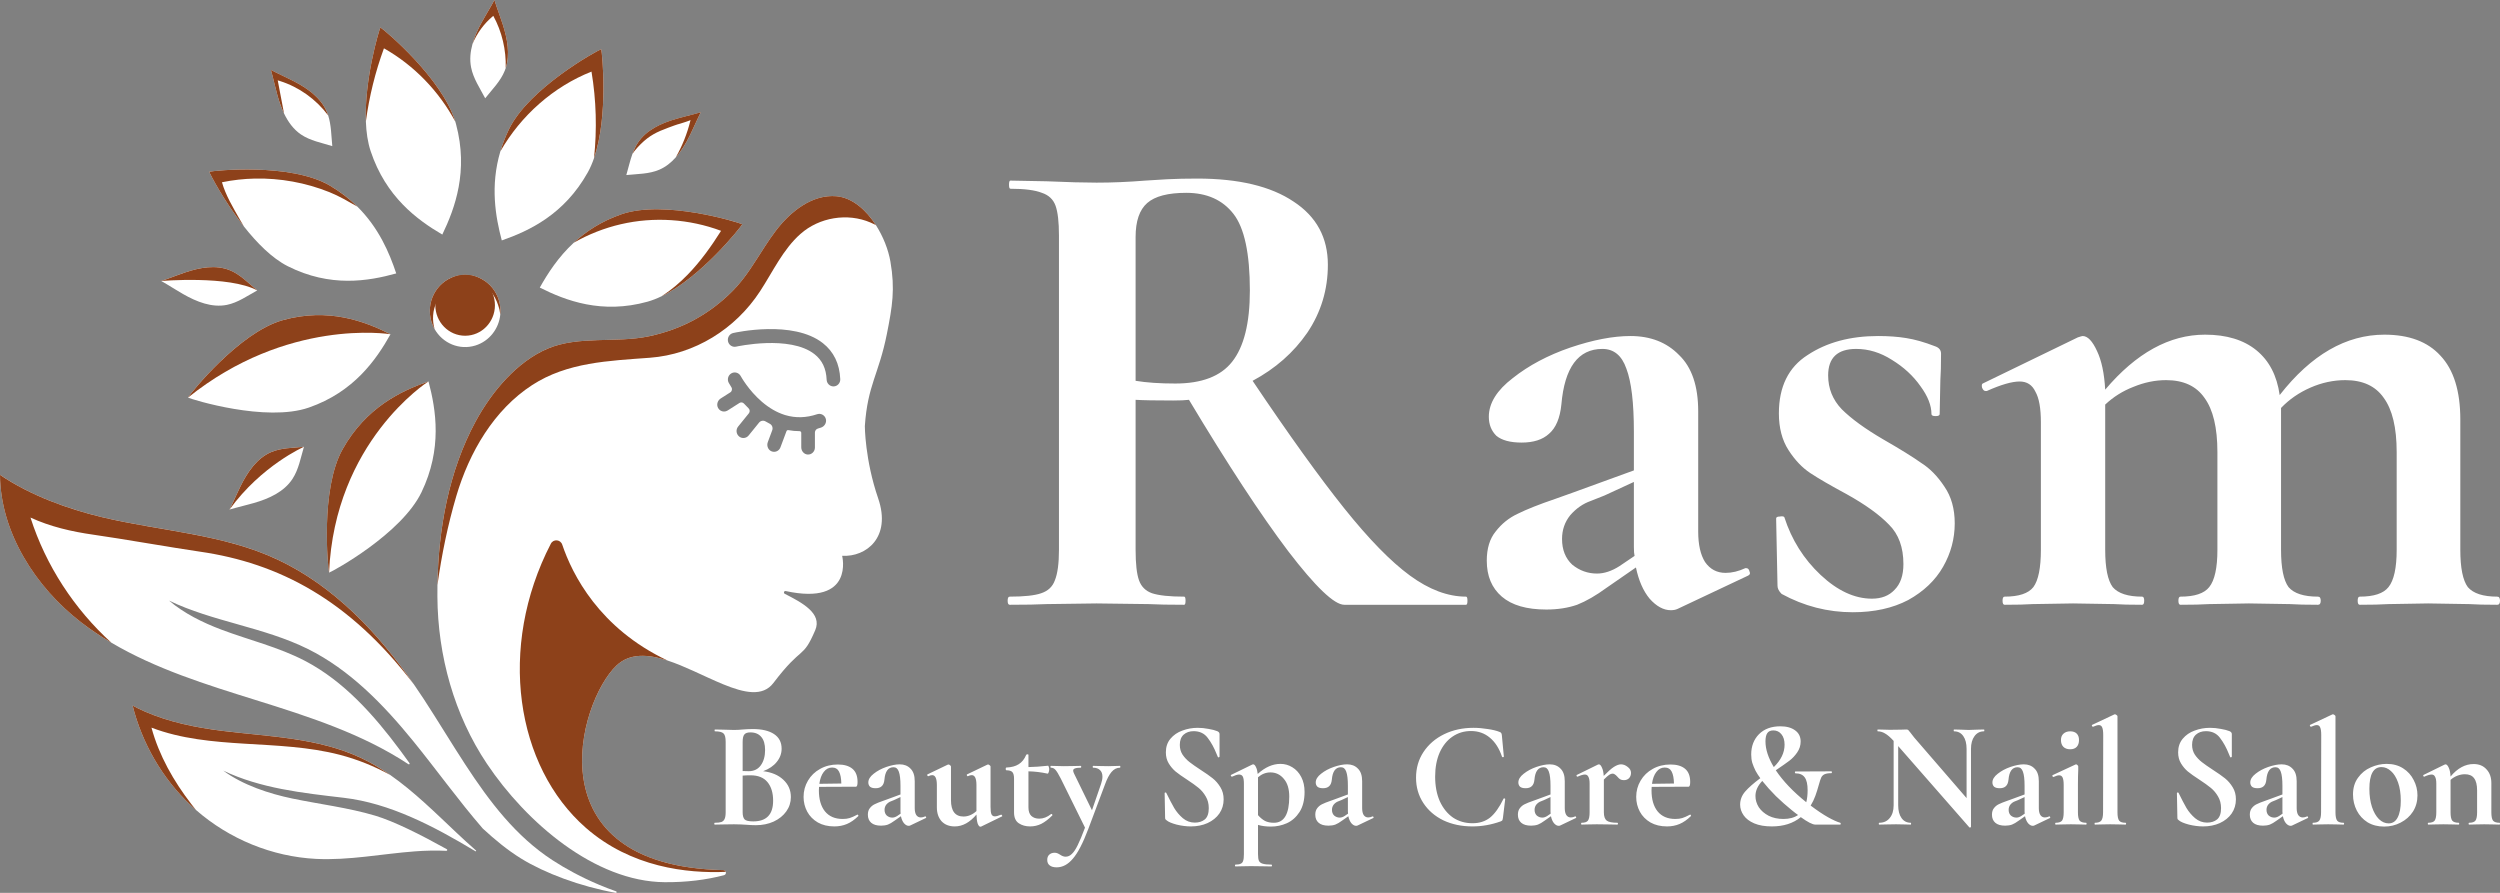 <svg width="224" height="80" viewBox="0 0 224 80" fill="none" xmlns="http://www.w3.org/2000/svg">
<rect x="0" y="0" width="224" height="80" fill="#808080" stroke="none"/>
<path d="M68.376 69.099C69.136 69.189 69.739 69.444 70.183 69.862C70.636 70.28 70.862 70.798 70.862 71.416C70.862 71.889 70.726 72.316 70.454 72.698C70.183 73.079 69.807 73.384 69.327 73.611C68.847 73.829 68.312 73.938 67.723 73.938C67.47 73.938 67.18 73.924 66.854 73.897C66.727 73.888 66.568 73.879 66.378 73.87C66.197 73.861 65.993 73.856 65.766 73.856L64.775 73.87C64.593 73.879 64.349 73.884 64.041 73.884C64.014 73.884 64 73.856 64 73.802C64 73.747 64.014 73.72 64.041 73.72C64.303 73.72 64.503 73.697 64.639 73.652C64.775 73.597 64.87 73.506 64.924 73.379C64.987 73.243 65.019 73.043 65.019 72.779V66.468C65.019 66.086 64.956 65.836 64.829 65.718C64.702 65.591 64.444 65.527 64.054 65.527C64.036 65.527 64.027 65.5 64.027 65.445C64.027 65.391 64.036 65.363 64.054 65.363L64.775 65.377C65.191 65.395 65.522 65.404 65.766 65.404C66.02 65.404 66.283 65.391 66.555 65.363C66.645 65.354 66.781 65.345 66.962 65.336C67.143 65.327 67.302 65.322 67.438 65.322C68.262 65.322 68.901 65.472 69.354 65.772C69.807 66.072 70.033 66.508 70.033 67.081C70.033 67.517 69.888 67.912 69.598 68.267C69.318 68.621 68.91 68.899 68.376 69.099ZM67.234 65.622C66.971 65.622 66.79 65.686 66.691 65.813C66.591 65.931 66.541 66.159 66.541 66.495V69.085L67.085 69.099C67.556 69.099 67.918 68.921 68.172 68.567C68.425 68.212 68.552 67.758 68.552 67.204C68.552 66.686 68.439 66.295 68.212 66.031C67.986 65.759 67.66 65.622 67.234 65.622ZM67.492 73.597C68.679 73.597 69.272 72.979 69.272 71.743C69.272 71.043 69.105 70.489 68.769 70.08C68.434 69.671 67.927 69.467 67.248 69.467C66.985 69.467 66.749 69.476 66.541 69.494V72.779C66.541 73.079 66.6 73.293 66.718 73.42C66.835 73.538 67.094 73.597 67.492 73.597ZM76.837 72.984C76.855 72.984 76.874 73.002 76.892 73.038C76.919 73.075 76.923 73.102 76.905 73.12C76.57 73.447 76.23 73.684 75.886 73.829C75.542 73.974 75.166 74.047 74.758 74.047C74.188 74.047 73.694 73.929 73.277 73.693C72.86 73.447 72.543 73.125 72.326 72.725C72.109 72.316 72 71.875 72 71.402C72 70.875 72.131 70.389 72.394 69.944C72.657 69.498 73.019 69.148 73.481 68.894C73.952 68.63 74.482 68.499 75.071 68.499C75.632 68.499 76.067 68.626 76.375 68.88C76.683 69.135 76.837 69.53 76.837 70.067C76.837 70.348 76.787 70.489 76.688 70.489L73.386 70.503C73.377 70.566 73.372 70.671 73.372 70.816C73.372 71.616 73.553 72.243 73.916 72.698C74.287 73.152 74.817 73.379 75.506 73.379C75.75 73.379 75.959 73.352 76.131 73.297C76.303 73.243 76.529 73.143 76.81 72.997L76.837 72.984ZM74.555 68.771C74.255 68.771 74.006 68.903 73.807 69.167C73.608 69.421 73.476 69.776 73.413 70.23L75.383 70.203C75.374 69.739 75.306 69.385 75.18 69.139C75.053 68.894 74.844 68.771 74.555 68.771ZM82.912 73.147C82.948 73.147 82.97 73.17 82.98 73.216C82.998 73.252 82.989 73.279 82.952 73.297L81.553 73.965C81.516 73.984 81.471 73.993 81.417 73.993C81.272 73.993 81.132 73.915 80.996 73.761C80.869 73.606 80.778 73.397 80.724 73.134L80.139 73.543C79.931 73.697 79.736 73.811 79.555 73.884C79.374 73.947 79.17 73.979 78.944 73.979C78.554 73.979 78.26 73.893 78.061 73.72C77.861 73.547 77.761 73.306 77.761 72.997C77.761 72.752 77.82 72.557 77.938 72.411C78.056 72.257 78.201 72.139 78.373 72.057C78.554 71.966 78.803 71.866 79.12 71.757L79.46 71.634L80.683 71.184V70.407C80.683 69.826 80.633 69.403 80.534 69.139C80.443 68.876 80.284 68.744 80.058 68.744C79.578 68.744 79.306 69.117 79.243 69.862C79.216 70.135 79.134 70.33 78.998 70.448C78.871 70.566 78.69 70.625 78.454 70.625C78.228 70.625 78.061 70.58 77.952 70.489C77.852 70.389 77.802 70.262 77.802 70.107C77.802 69.835 77.961 69.576 78.278 69.33C78.595 69.076 78.975 68.871 79.419 68.717C79.872 68.562 80.271 68.485 80.615 68.485C81.014 68.485 81.335 68.612 81.58 68.867C81.834 69.112 81.96 69.489 81.96 69.998V72.411C81.96 72.675 82.006 72.879 82.096 73.025C82.196 73.17 82.332 73.243 82.504 73.243C82.631 73.243 82.762 73.211 82.898 73.147H82.912ZM80.697 72.902C80.688 72.866 80.683 72.807 80.683 72.725V71.416L80.099 71.689C80.072 71.698 79.981 71.734 79.827 71.798C79.673 71.852 79.537 71.948 79.419 72.084C79.311 72.22 79.256 72.379 79.256 72.561C79.256 72.779 79.324 72.952 79.46 73.079C79.605 73.197 79.768 73.257 79.949 73.257C80.094 73.257 80.244 73.207 80.398 73.106L80.697 72.902ZM89.718 72.997C89.745 72.997 89.768 73.02 89.786 73.066C89.813 73.111 89.813 73.138 89.786 73.147L87.911 74.061C87.893 74.07 87.87 74.074 87.843 74.074C87.752 74.074 87.671 73.979 87.598 73.788C87.535 73.588 87.499 73.32 87.49 72.984C86.892 73.693 86.244 74.047 85.546 74.047C85.048 74.047 84.654 73.893 84.364 73.584C84.083 73.266 83.943 72.852 83.943 72.343V70.339C83.943 69.748 83.802 69.453 83.522 69.453C83.422 69.453 83.309 69.485 83.182 69.548H83.168C83.132 69.548 83.105 69.526 83.087 69.48C83.069 69.426 83.073 69.394 83.1 69.385L84.921 68.512L84.989 68.499C85.034 68.499 85.08 68.521 85.125 68.567C85.179 68.603 85.207 68.64 85.207 68.676V71.689C85.207 72.67 85.583 73.161 86.335 73.161C86.534 73.161 86.733 73.12 86.932 73.038C87.141 72.948 87.326 72.825 87.49 72.67V70.339C87.49 69.748 87.349 69.453 87.068 69.453C86.969 69.453 86.851 69.485 86.715 69.548H86.701C86.674 69.548 86.651 69.526 86.633 69.48C86.615 69.426 86.62 69.394 86.647 69.385L88.468 68.512C88.486 68.503 88.509 68.499 88.536 68.499C88.581 68.499 88.626 68.521 88.672 68.567C88.726 68.603 88.753 68.64 88.753 68.676V72.302C88.753 72.611 88.78 72.829 88.835 72.957C88.898 73.084 88.998 73.147 89.134 73.147C89.26 73.147 89.446 73.097 89.691 72.997H89.718ZM94.201 72.929C94.237 72.929 94.264 72.948 94.282 72.984C94.309 73.02 94.309 73.047 94.282 73.066C93.947 73.402 93.621 73.652 93.304 73.815C92.987 73.97 92.651 74.047 92.298 74.047C91.9 74.047 91.56 73.952 91.279 73.761C90.998 73.57 90.858 73.247 90.858 72.793V69.766C90.858 69.485 90.808 69.289 90.708 69.18C90.609 69.071 90.427 69.017 90.165 69.017C90.156 69.017 90.142 69.003 90.124 68.976C90.115 68.949 90.11 68.921 90.11 68.894C90.11 68.858 90.115 68.83 90.124 68.812C90.133 68.785 90.147 68.771 90.165 68.771C90.627 68.753 90.998 68.653 91.279 68.472C91.569 68.29 91.791 68.013 91.945 67.64C91.963 67.603 91.999 67.585 92.054 67.585C92.117 67.585 92.149 67.603 92.149 67.64V68.731C92.674 68.721 93.263 68.68 93.915 68.608C93.933 68.608 93.951 68.644 93.97 68.717C93.997 68.781 94.01 68.853 94.01 68.935C94.01 69.026 93.992 69.117 93.956 69.208C93.929 69.289 93.897 69.326 93.861 69.317C93.272 69.189 92.701 69.121 92.149 69.112V72.343C92.149 72.688 92.235 72.943 92.407 73.106C92.588 73.27 92.824 73.352 93.114 73.352C93.476 73.352 93.829 73.216 94.173 72.943L94.201 72.929ZM100.355 68.621C100.373 68.621 100.382 68.649 100.382 68.703C100.382 68.758 100.373 68.785 100.355 68.785C100.065 68.785 99.812 68.912 99.594 69.167C99.386 69.412 99.196 69.771 99.023 70.244L97.515 74.265C97.035 75.538 96.573 76.428 96.129 76.937C95.694 77.455 95.21 77.714 94.675 77.714C94.403 77.714 94.195 77.655 94.05 77.537C93.905 77.428 93.833 77.264 93.833 77.046C93.833 76.837 93.896 76.678 94.023 76.569C94.15 76.46 94.304 76.406 94.485 76.406C94.585 76.406 94.666 76.419 94.73 76.447C94.802 76.474 94.888 76.519 94.988 76.583C95.16 76.701 95.323 76.76 95.477 76.76C95.685 76.76 95.871 76.678 96.034 76.515C96.206 76.36 96.383 76.097 96.564 75.724C96.745 75.36 96.963 74.838 97.216 74.156L95.042 69.753C94.843 69.362 94.684 69.103 94.567 68.976C94.458 68.849 94.322 68.785 94.159 68.785C94.132 68.785 94.118 68.758 94.118 68.703C94.118 68.649 94.132 68.621 94.159 68.621C94.412 68.621 94.607 68.626 94.743 68.635L95.314 68.649L96.251 68.635C96.396 68.626 96.591 68.621 96.836 68.621C96.863 68.621 96.877 68.649 96.877 68.703C96.877 68.758 96.863 68.785 96.836 68.785C96.6 68.785 96.428 68.808 96.319 68.853C96.211 68.889 96.156 68.953 96.156 69.044C96.156 69.117 96.184 69.208 96.238 69.317L97.841 72.602L98.657 70.23C98.738 69.994 98.779 69.78 98.779 69.589C98.779 69.335 98.707 69.139 98.561 69.003C98.417 68.858 98.208 68.785 97.936 68.785C97.918 68.785 97.909 68.758 97.909 68.703C97.909 68.649 97.918 68.621 97.936 68.621C98.181 68.621 98.367 68.626 98.494 68.635L99.309 68.649L99.852 68.635C99.961 68.626 100.129 68.621 100.355 68.621ZM105.711 66.74C105.711 67.067 105.792 67.358 105.955 67.613C106.128 67.867 106.336 68.09 106.58 68.281C106.825 68.472 107.156 68.703 107.572 68.976C108.025 69.267 108.388 69.521 108.66 69.739C108.931 69.957 109.162 70.225 109.353 70.544C109.543 70.853 109.638 71.212 109.638 71.621C109.638 72.093 109.511 72.516 109.257 72.888C109.004 73.252 108.65 73.538 108.198 73.747C107.754 73.947 107.255 74.047 106.703 74.047C106.295 74.047 105.869 73.993 105.425 73.884C104.982 73.765 104.683 73.638 104.529 73.502C104.483 73.466 104.447 73.434 104.42 73.406C104.402 73.37 104.393 73.316 104.393 73.243L104.352 71.075V71.062C104.352 71.025 104.375 71.007 104.42 71.007C104.465 70.998 104.492 71.012 104.501 71.048C104.773 71.602 105.009 72.052 105.208 72.398C105.416 72.743 105.675 73.047 105.983 73.311C106.3 73.575 106.658 73.706 107.056 73.706C107.418 73.706 107.717 73.611 107.953 73.42C108.188 73.22 108.306 72.884 108.306 72.411C108.306 72.011 108.216 71.662 108.034 71.362C107.862 71.062 107.649 70.807 107.396 70.598C107.142 70.389 106.793 70.139 106.349 69.848C105.915 69.567 105.575 69.326 105.33 69.126C105.095 68.926 104.891 68.685 104.719 68.403C104.547 68.122 104.461 67.79 104.461 67.408C104.461 66.926 104.597 66.522 104.868 66.195C105.149 65.859 105.507 65.613 105.942 65.459C106.377 65.295 106.834 65.213 107.314 65.213C107.631 65.213 107.953 65.245 108.279 65.309C108.605 65.363 108.868 65.431 109.067 65.513C109.149 65.55 109.203 65.591 109.23 65.636C109.257 65.672 109.271 65.722 109.271 65.786V67.79C109.271 67.817 109.248 67.84 109.203 67.858C109.158 67.867 109.131 67.858 109.122 67.831L109.013 67.572C108.786 66.999 108.519 66.513 108.211 66.113C107.912 65.713 107.491 65.513 106.947 65.513C106.585 65.513 106.286 65.618 106.051 65.827C105.824 66.036 105.711 66.34 105.711 66.74ZM113.886 74.061C113.442 74.061 113.053 74.011 112.718 73.911V76.528C112.718 76.801 112.745 77.001 112.799 77.128C112.863 77.255 112.976 77.342 113.139 77.387C113.311 77.442 113.574 77.469 113.927 77.469C113.954 77.469 113.968 77.496 113.968 77.551C113.968 77.605 113.954 77.632 113.927 77.632C113.592 77.632 113.329 77.628 113.139 77.619L112.065 77.605L111.264 77.619C111.128 77.628 110.938 77.632 110.693 77.632C110.666 77.632 110.652 77.605 110.652 77.551C110.652 77.496 110.666 77.469 110.693 77.469C110.91 77.469 111.069 77.442 111.169 77.387C111.277 77.342 111.35 77.255 111.386 77.128C111.431 77.001 111.454 76.801 111.454 76.528V70.216C111.454 69.926 111.422 69.717 111.359 69.589C111.295 69.462 111.182 69.398 111.019 69.398C110.874 69.398 110.666 69.462 110.394 69.589H110.367C110.34 69.589 110.317 69.567 110.299 69.521C110.272 69.476 110.267 69.448 110.285 69.439L112.215 68.499C112.233 68.49 112.256 68.485 112.283 68.485C112.373 68.485 112.455 68.562 112.527 68.717C112.609 68.871 112.663 69.08 112.691 69.344C113.352 68.744 114.031 68.444 114.729 68.444C115.109 68.444 115.463 68.544 115.789 68.744C116.124 68.944 116.391 69.235 116.591 69.617C116.79 69.998 116.889 70.444 116.889 70.953C116.889 71.68 116.74 72.279 116.441 72.752C116.142 73.216 115.762 73.552 115.3 73.761C114.847 73.961 114.375 74.061 113.886 74.061ZM113.832 69.208C113.424 69.208 113.053 69.353 112.718 69.644V69.753V73.038C112.917 73.266 113.125 73.438 113.343 73.556C113.56 73.665 113.827 73.72 114.144 73.72C115.06 73.72 115.517 72.938 115.517 71.375C115.517 70.684 115.354 70.153 115.028 69.78C114.711 69.398 114.312 69.208 113.832 69.208ZM123 73.147C123.036 73.147 123.059 73.17 123.068 73.216C123.086 73.252 123.077 73.279 123.04 73.297L121.641 73.965C121.605 73.984 121.559 73.993 121.505 73.993C121.36 73.993 121.22 73.915 121.084 73.761C120.957 73.606 120.866 73.397 120.812 73.134L120.228 73.543C120.019 73.697 119.825 73.811 119.643 73.884C119.462 73.947 119.258 73.979 119.032 73.979C118.642 73.979 118.348 73.893 118.149 73.72C117.949 73.547 117.85 73.306 117.85 72.997C117.85 72.752 117.909 72.557 118.026 72.411C118.144 72.257 118.289 72.139 118.461 72.057C118.642 71.966 118.891 71.866 119.209 71.757L119.548 71.634L120.771 71.184V70.407C120.771 69.826 120.721 69.403 120.622 69.139C120.531 68.876 120.373 68.744 120.146 68.744C119.666 68.744 119.394 69.117 119.331 69.862C119.304 70.135 119.222 70.33 119.086 70.448C118.959 70.566 118.778 70.625 118.543 70.625C118.316 70.625 118.149 70.58 118.04 70.489C117.94 70.389 117.89 70.262 117.89 70.107C117.89 69.835 118.049 69.576 118.366 69.33C118.683 69.076 119.064 68.871 119.507 68.717C119.96 68.562 120.359 68.485 120.703 68.485C121.102 68.485 121.423 68.612 121.668 68.867C121.922 69.112 122.049 69.489 122.049 69.998V72.411C122.049 72.675 122.094 72.879 122.184 73.025C122.284 73.17 122.42 73.243 122.592 73.243C122.719 73.243 122.85 73.211 122.986 73.147H123ZM120.785 72.902C120.776 72.866 120.771 72.807 120.771 72.725V71.416L120.187 71.689C120.16 71.698 120.069 71.734 119.915 71.798C119.761 71.852 119.625 71.948 119.507 72.084C119.399 72.22 119.344 72.379 119.344 72.561C119.344 72.779 119.412 72.952 119.548 73.079C119.693 73.197 119.856 73.257 120.037 73.257C120.182 73.257 120.332 73.207 120.486 73.106L120.785 72.902ZM132.013 65.213C132.439 65.213 132.869 65.25 133.304 65.322C133.748 65.386 134.101 65.472 134.364 65.581C134.446 65.609 134.495 65.645 134.514 65.69C134.541 65.727 134.559 65.795 134.568 65.895L134.745 67.79C134.745 67.817 134.722 67.835 134.677 67.844C134.631 67.853 134.6 67.84 134.582 67.803C134.328 67.058 133.966 66.49 133.494 66.099C133.023 65.7 132.457 65.5 131.796 65.5C131.18 65.5 130.627 65.668 130.138 66.004C129.658 66.331 129.278 66.804 128.997 67.422C128.725 68.04 128.589 68.762 128.589 69.589C128.589 70.425 128.729 71.162 129.01 71.798C129.3 72.425 129.694 72.911 130.192 73.257C130.7 73.593 131.28 73.761 131.932 73.761C132.557 73.761 133.082 73.593 133.508 73.257C133.934 72.911 134.337 72.348 134.717 71.566C134.726 71.539 134.754 71.53 134.799 71.539C134.844 71.548 134.867 71.566 134.867 71.593L134.663 73.284C134.645 73.393 134.627 73.466 134.609 73.502C134.591 73.529 134.541 73.561 134.459 73.597C133.626 73.897 132.783 74.047 131.932 74.047C130.963 74.047 130.093 73.865 129.323 73.502C128.562 73.129 127.964 72.611 127.529 71.948C127.094 71.284 126.877 70.53 126.877 69.685C126.877 68.821 127.099 68.053 127.543 67.381C127.996 66.699 128.612 66.168 129.391 65.786C130.179 65.404 131.053 65.213 132.013 65.213ZM141.154 73.147C141.19 73.147 141.213 73.17 141.222 73.216C141.24 73.252 141.231 73.279 141.195 73.297L139.795 73.965C139.759 73.984 139.713 73.993 139.659 73.993C139.514 73.993 139.374 73.915 139.238 73.761C139.111 73.606 139.02 73.397 138.966 73.134L138.382 73.543C138.173 73.697 137.979 73.811 137.797 73.884C137.616 73.947 137.412 73.979 137.186 73.979C136.796 73.979 136.502 73.893 136.303 73.72C136.103 73.547 136.004 73.306 136.004 72.997C136.004 72.752 136.063 72.557 136.18 72.411C136.298 72.257 136.443 72.139 136.615 72.057C136.796 71.966 137.046 71.866 137.363 71.757L137.702 71.634L138.925 71.184V70.407C138.925 69.826 138.875 69.403 138.776 69.139C138.685 68.876 138.527 68.744 138.3 68.744C137.82 68.744 137.548 69.117 137.485 69.862C137.458 70.135 137.376 70.33 137.24 70.448C137.114 70.566 136.932 70.625 136.697 70.625C136.47 70.625 136.303 70.58 136.194 70.489C136.094 70.389 136.045 70.262 136.045 70.107C136.045 69.835 136.203 69.576 136.52 69.33C136.837 69.076 137.218 68.871 137.662 68.717C138.115 68.562 138.513 68.485 138.856 68.485C139.255 68.485 139.578 68.612 139.822 68.867C140.076 69.112 140.203 69.489 140.203 69.998V72.411C140.203 72.675 140.248 72.879 140.339 73.025C140.438 73.17 140.574 73.243 140.746 73.243C140.873 73.243 141.004 73.211 141.14 73.147H141.154ZM138.939 72.902C138.93 72.866 138.925 72.807 138.925 72.725V71.416L138.341 71.689C138.314 71.698 138.223 71.734 138.069 71.798C137.915 71.852 137.779 71.948 137.662 72.084C137.553 72.22 137.499 72.379 137.499 72.561C137.499 72.779 137.566 72.952 137.702 73.079C137.847 73.197 138.01 73.257 138.192 73.257C138.336 73.257 138.486 73.207 138.64 73.106L138.939 72.902ZM145.242 68.485C145.45 68.485 145.649 68.562 145.84 68.717C146.039 68.862 146.138 69.04 146.138 69.249C146.138 69.439 146.08 69.598 145.962 69.726C145.844 69.844 145.69 69.903 145.5 69.903C145.364 69.903 145.251 69.876 145.16 69.821C145.079 69.766 144.993 69.685 144.902 69.576C144.82 69.485 144.748 69.421 144.685 69.385C144.63 69.339 144.562 69.317 144.481 69.317C144.39 69.317 144.29 69.353 144.182 69.426C144.082 69.489 143.924 69.63 143.706 69.848V72.779C143.706 73.143 143.792 73.393 143.964 73.529C144.136 73.656 144.454 73.72 144.916 73.72C144.952 73.72 144.97 73.747 144.97 73.802C144.97 73.856 144.952 73.884 144.916 73.884C144.598 73.884 144.349 73.879 144.168 73.87L143.067 73.856L142.266 73.87C142.13 73.879 141.944 73.884 141.709 73.884C141.681 73.884 141.668 73.856 141.668 73.802C141.668 73.747 141.681 73.72 141.709 73.72C141.989 73.72 142.18 73.656 142.279 73.529C142.379 73.393 142.429 73.143 142.429 72.779V70.216C142.429 69.935 142.393 69.73 142.32 69.603C142.257 69.467 142.153 69.398 142.008 69.398C141.854 69.398 141.636 69.462 141.355 69.589H141.328C141.301 69.589 141.278 69.567 141.26 69.521C141.251 69.476 141.256 69.448 141.274 69.439L143.163 68.512C143.217 68.494 143.249 68.485 143.258 68.485C143.357 68.485 143.448 68.581 143.53 68.771C143.62 68.953 143.674 69.203 143.693 69.521C144.064 69.139 144.367 68.871 144.603 68.717C144.848 68.562 145.06 68.485 145.242 68.485ZM151.441 72.984C151.459 72.984 151.478 73.002 151.496 73.038C151.523 73.075 151.527 73.102 151.509 73.12C151.174 73.447 150.834 73.684 150.49 73.829C150.146 73.974 149.77 74.047 149.362 74.047C148.792 74.047 148.298 73.929 147.881 73.693C147.464 73.447 147.147 73.125 146.93 72.725C146.713 72.316 146.604 71.875 146.604 71.402C146.604 70.875 146.735 70.389 146.998 69.944C147.261 69.498 147.623 69.148 148.085 68.894C148.556 68.63 149.086 68.499 149.675 68.499C150.237 68.499 150.671 68.626 150.979 68.88C151.287 69.135 151.441 69.53 151.441 70.067C151.441 70.348 151.392 70.489 151.292 70.489L147.99 70.503C147.981 70.566 147.976 70.671 147.976 70.816C147.976 71.616 148.157 72.243 148.52 72.698C148.891 73.152 149.421 73.379 150.11 73.379C150.354 73.379 150.563 73.352 150.735 73.297C150.907 73.243 151.133 73.143 151.414 72.997L151.441 72.984ZM149.159 68.771C148.86 68.771 148.61 68.903 148.411 69.167C148.212 69.421 148.08 69.776 148.017 70.23L149.987 70.203C149.978 69.739 149.91 69.385 149.784 69.139C149.657 68.894 149.448 68.771 149.159 68.771ZM164.885 73.72C164.921 73.729 164.935 73.761 164.926 73.815C164.926 73.861 164.912 73.884 164.885 73.884H162.656C162.403 73.884 161.968 73.661 161.352 73.216C160.672 73.77 159.807 74.047 158.756 74.047C158.131 74.047 157.606 73.956 157.18 73.775C156.754 73.593 156.437 73.352 156.229 73.052C156.021 72.752 155.916 72.434 155.916 72.098C155.916 71.662 156.066 71.271 156.365 70.925C156.664 70.58 157.117 70.18 157.724 69.726C157.579 69.535 157.438 69.317 157.302 69.071C157.176 68.817 157.076 68.576 157.004 68.349C156.94 68.122 156.908 67.872 156.908 67.599C156.908 66.863 157.139 66.258 157.601 65.786C158.072 65.313 158.711 65.077 159.517 65.077C160.079 65.077 160.523 65.2 160.849 65.445C161.175 65.681 161.338 66.013 161.338 66.44C161.338 66.795 161.234 67.122 161.026 67.422C160.826 67.713 160.595 67.958 160.333 68.158C160.07 68.358 159.662 68.644 159.11 69.017C159.762 69.989 160.672 70.944 161.841 71.88C161.923 71.561 161.963 71.203 161.963 70.803C161.963 70.275 161.877 69.894 161.705 69.657C161.533 69.412 161.252 69.289 160.863 69.289C160.845 69.289 160.831 69.262 160.822 69.208C160.822 69.153 160.835 69.126 160.863 69.126L164.097 69.112C164.124 69.112 164.137 69.139 164.137 69.194C164.137 69.249 164.124 69.276 164.097 69.276C163.825 69.276 163.621 69.308 163.485 69.371C163.358 69.426 163.259 69.521 163.186 69.657C163.123 69.794 163.05 70.012 162.969 70.312C162.869 70.675 162.765 71.007 162.656 71.307C162.548 71.607 162.407 71.898 162.235 72.18C162.824 72.625 163.345 72.975 163.798 73.229C164.26 73.484 164.622 73.647 164.885 73.72ZM158.186 66.427C158.186 67.135 158.435 67.903 158.933 68.731C159.576 68.103 159.898 67.435 159.898 66.727C159.898 66.327 159.803 66.013 159.613 65.786C159.431 65.559 159.191 65.445 158.892 65.445C158.639 65.445 158.457 65.527 158.349 65.69C158.24 65.854 158.186 66.099 158.186 66.427ZM159.803 73.379C160.328 73.379 160.763 73.261 161.107 73.025C160.962 72.925 160.768 72.775 160.523 72.575C160.061 72.202 159.594 71.789 159.123 71.334C158.661 70.871 158.254 70.416 157.9 69.971C157.493 70.398 157.289 70.848 157.289 71.321C157.289 71.675 157.389 72.011 157.588 72.329C157.796 72.638 158.091 72.893 158.471 73.093C158.852 73.284 159.295 73.379 159.803 73.379ZM177.769 65.363C177.787 65.363 177.796 65.391 177.796 65.445C177.796 65.5 177.787 65.527 177.769 65.527C177.407 65.527 177.121 65.672 176.913 65.963C176.704 66.245 176.6 66.626 176.6 67.108V74.088C176.6 74.115 176.578 74.133 176.532 74.143C176.496 74.152 176.469 74.147 176.451 74.129L170.078 66.849V72.152C170.078 72.634 170.177 73.016 170.377 73.297C170.576 73.579 170.852 73.72 171.206 73.72C171.224 73.72 171.233 73.747 171.233 73.802C171.233 73.856 171.224 73.884 171.206 73.884C170.952 73.884 170.757 73.879 170.621 73.87L169.888 73.856L169.045 73.87C168.891 73.879 168.669 73.884 168.379 73.884C168.352 73.884 168.339 73.856 168.339 73.802C168.339 73.747 168.352 73.72 168.379 73.72C168.778 73.72 169.09 73.579 169.317 73.297C169.552 73.016 169.67 72.634 169.67 72.152V66.386C169.371 66.058 169.113 65.836 168.896 65.718C168.687 65.591 168.47 65.527 168.243 65.527C168.225 65.527 168.216 65.5 168.216 65.445C168.216 65.391 168.225 65.363 168.243 65.363L168.814 65.377C168.932 65.386 169.104 65.391 169.33 65.391L170.363 65.377C170.49 65.368 170.644 65.363 170.825 65.363C170.898 65.363 170.952 65.381 170.988 65.418C171.025 65.454 171.088 65.531 171.179 65.65C171.333 65.859 171.441 65.999 171.505 66.072L176.206 71.511V67.108C176.206 66.617 176.107 66.231 175.907 65.949C175.708 65.668 175.432 65.527 175.078 65.527C175.06 65.527 175.051 65.5 175.051 65.445C175.051 65.391 175.06 65.363 175.078 65.363L175.663 65.377C175.953 65.395 176.197 65.404 176.396 65.404C176.578 65.404 176.831 65.395 177.157 65.377L177.769 65.363ZM183.63 73.147C183.666 73.147 183.689 73.17 183.698 73.216C183.716 73.252 183.707 73.279 183.671 73.297L182.271 73.965C182.235 73.984 182.19 73.993 182.135 73.993C181.99 73.993 181.85 73.915 181.714 73.761C181.587 73.606 181.497 73.397 181.442 73.134L180.858 73.543C180.65 73.697 180.455 73.811 180.274 73.884C180.092 73.947 179.889 73.979 179.662 73.979C179.273 73.979 178.978 73.893 178.779 73.72C178.58 73.547 178.48 73.306 178.48 72.997C178.48 72.752 178.539 72.557 178.657 72.411C178.774 72.257 178.919 72.139 179.091 72.057C179.273 71.966 179.522 71.866 179.839 71.757L180.179 71.634L181.402 71.184V70.407C181.402 69.826 181.352 69.403 181.252 69.139C181.161 68.876 181.003 68.744 180.776 68.744C180.296 68.744 180.025 69.117 179.961 69.862C179.934 70.135 179.852 70.33 179.717 70.448C179.59 70.566 179.409 70.625 179.173 70.625C178.947 70.625 178.779 70.58 178.67 70.489C178.571 70.389 178.521 70.262 178.521 70.107C178.521 69.835 178.679 69.576 178.996 69.33C179.313 69.076 179.694 68.871 180.138 68.717C180.591 68.562 180.989 68.485 181.334 68.485C181.732 68.485 182.054 68.612 182.298 68.867C182.552 69.112 182.679 69.489 182.679 69.998V72.411C182.679 72.675 182.724 72.879 182.815 73.025C182.914 73.17 183.05 73.243 183.222 73.243C183.349 73.243 183.481 73.211 183.616 73.147H183.63ZM181.415 72.902C181.406 72.866 181.402 72.807 181.402 72.725V71.416L180.817 71.689C180.79 71.698 180.699 71.734 180.545 71.798C180.391 71.852 180.256 71.948 180.138 72.084C180.029 72.22 179.975 72.379 179.975 72.561C179.975 72.779 180.043 72.952 180.179 73.079C180.323 73.197 180.487 73.257 180.668 73.257C180.813 73.257 180.962 73.207 181.116 73.106L181.415 72.902ZM185.49 67.135C185.228 67.135 185.024 67.063 184.879 66.917C184.734 66.772 184.662 66.567 184.662 66.304C184.662 66.068 184.734 65.881 184.879 65.745C185.033 65.6 185.237 65.527 185.49 65.527C185.744 65.527 185.939 65.595 186.075 65.731C186.211 65.868 186.279 66.058 186.279 66.304C186.279 66.567 186.211 66.772 186.075 66.917C185.939 67.063 185.744 67.135 185.49 67.135ZM184.186 73.884C184.159 73.884 184.145 73.856 184.145 73.802C184.145 73.747 184.159 73.72 184.186 73.72C184.467 73.72 184.657 73.656 184.757 73.529C184.856 73.393 184.906 73.143 184.906 72.779V70.339C184.906 70.03 184.874 69.807 184.811 69.671C184.748 69.535 184.643 69.467 184.499 69.467C184.381 69.467 184.213 69.517 183.996 69.617H183.982C183.946 69.617 183.919 69.594 183.901 69.548C183.883 69.494 183.887 69.462 183.914 69.453L185.966 68.499L186.007 68.485C186.052 68.485 186.097 68.508 186.143 68.553C186.188 68.599 186.211 68.64 186.211 68.676V68.976C186.193 69.339 186.183 69.785 186.183 70.312V72.779C186.183 73.143 186.233 73.393 186.333 73.529C186.442 73.656 186.636 73.72 186.917 73.72C186.944 73.72 186.958 73.747 186.958 73.802C186.958 73.856 186.944 73.884 186.917 73.884C186.682 73.884 186.496 73.879 186.36 73.87L185.545 73.856L184.743 73.87C184.607 73.879 184.422 73.884 184.186 73.884ZM187.701 73.884C187.683 73.884 187.674 73.856 187.674 73.802C187.674 73.747 187.683 73.72 187.701 73.72C187.982 73.72 188.172 73.656 188.272 73.529C188.38 73.393 188.435 73.143 188.435 72.779L188.448 65.854C188.448 65.536 188.417 65.309 188.353 65.172C188.299 65.036 188.199 64.968 188.054 64.968C187.936 64.968 187.764 65.018 187.538 65.118H187.524C187.497 65.118 187.47 65.095 187.443 65.05C187.425 64.995 187.425 64.963 187.443 64.954L189.44 64.014L189.495 64C189.54 64 189.59 64.023 189.644 64.068C189.698 64.105 189.726 64.141 189.726 64.177V72.779C189.726 73.143 189.775 73.393 189.875 73.529C189.975 73.656 190.165 73.72 190.446 73.72C190.482 73.72 190.5 73.747 190.5 73.802C190.5 73.856 190.482 73.884 190.446 73.884C190.219 73.884 190.038 73.879 189.902 73.87L189.073 73.856L188.258 73.87C188.122 73.879 187.936 73.884 187.701 73.884ZM196.411 66.74C196.411 67.067 196.493 67.358 196.656 67.613C196.828 67.867 197.036 68.09 197.281 68.281C197.525 68.472 197.856 68.703 198.273 68.976C198.726 69.267 199.088 69.521 199.36 69.739C199.631 69.957 199.862 70.225 200.053 70.544C200.243 70.853 200.338 71.212 200.338 71.621C200.338 72.093 200.211 72.516 199.958 72.888C199.704 73.252 199.351 73.538 198.898 73.747C198.454 73.947 197.956 74.047 197.403 74.047C196.995 74.047 196.57 73.993 196.126 73.884C195.682 73.765 195.383 73.638 195.229 73.502C195.184 73.466 195.147 73.434 195.12 73.406C195.102 73.37 195.093 73.316 195.093 73.243L195.052 71.075V71.062C195.052 71.025 195.075 71.007 195.12 71.007C195.165 70.998 195.193 71.012 195.202 71.048C195.473 71.602 195.709 72.052 195.908 72.398C196.117 72.743 196.375 73.047 196.683 73.311C197 73.575 197.358 73.706 197.756 73.706C198.119 73.706 198.418 73.611 198.653 73.42C198.889 73.22 199.006 72.884 199.006 72.411C199.006 72.011 198.916 71.662 198.735 71.362C198.563 71.062 198.35 70.807 198.096 70.598C197.842 70.389 197.494 70.139 197.05 69.848C196.615 69.567 196.275 69.326 196.031 69.126C195.795 68.926 195.591 68.685 195.419 68.403C195.247 68.122 195.161 67.79 195.161 67.408C195.161 66.926 195.297 66.522 195.569 66.195C195.849 65.859 196.207 65.613 196.642 65.459C197.077 65.295 197.534 65.213 198.014 65.213C198.332 65.213 198.653 65.245 198.979 65.309C199.305 65.363 199.568 65.431 199.767 65.513C199.849 65.55 199.903 65.591 199.93 65.636C199.958 65.672 199.971 65.722 199.971 65.786V67.79C199.971 67.817 199.949 67.84 199.903 67.858C199.858 67.867 199.831 67.858 199.822 67.831L199.713 67.572C199.487 66.999 199.219 66.513 198.911 66.113C198.612 65.713 198.191 65.513 197.648 65.513C197.285 65.513 196.986 65.618 196.751 65.827C196.524 66.036 196.411 66.34 196.411 66.74ZM206.734 73.147C206.77 73.147 206.793 73.17 206.802 73.216C206.82 73.252 206.811 73.279 206.774 73.297L205.375 73.965C205.339 73.984 205.293 73.993 205.239 73.993C205.094 73.993 204.954 73.915 204.818 73.761C204.691 73.606 204.6 73.397 204.546 73.134L203.962 73.543C203.753 73.697 203.559 73.811 203.377 73.884C203.196 73.947 202.992 73.979 202.766 73.979C202.376 73.979 202.082 73.893 201.883 73.72C201.683 73.547 201.584 73.306 201.584 72.997C201.584 72.752 201.643 72.557 201.76 72.411C201.878 72.257 202.023 72.139 202.195 72.057C202.376 71.966 202.625 71.866 202.943 71.757L203.282 71.634L204.505 71.184V70.407C204.505 69.826 204.455 69.403 204.356 69.139C204.265 68.876 204.107 68.744 203.88 68.744C203.4 68.744 203.128 69.117 203.065 69.862C203.038 70.135 202.956 70.33 202.82 70.448C202.693 70.566 202.512 70.625 202.277 70.625C202.05 70.625 201.883 70.58 201.774 70.489C201.674 70.389 201.624 70.262 201.624 70.107C201.624 69.835 201.783 69.576 202.1 69.33C202.417 69.076 202.798 68.871 203.241 68.717C203.694 68.562 204.093 68.485 204.437 68.485C204.836 68.485 205.157 68.612 205.402 68.867C205.656 69.112 205.782 69.489 205.782 69.998V72.411C205.782 72.675 205.828 72.879 205.918 73.025C206.018 73.17 206.154 73.243 206.326 73.243C206.453 73.243 206.584 73.211 206.72 73.147H206.734ZM204.519 72.902C204.51 72.866 204.505 72.807 204.505 72.725V71.416L203.921 71.689C203.894 71.698 203.803 71.734 203.649 71.798C203.495 71.852 203.359 71.948 203.241 72.084C203.133 72.22 203.078 72.379 203.078 72.561C203.078 72.779 203.146 72.952 203.282 73.079C203.427 73.197 203.59 73.257 203.771 73.257C203.916 73.257 204.066 73.207 204.22 73.106L204.519 72.902ZM207.234 73.884C207.216 73.884 207.207 73.856 207.207 73.802C207.207 73.747 207.216 73.72 207.234 73.72C207.515 73.72 207.705 73.656 207.805 73.529C207.914 73.393 207.968 73.143 207.968 72.779L207.982 65.854C207.982 65.536 207.95 65.309 207.886 65.172C207.832 65.036 207.732 64.968 207.587 64.968C207.47 64.968 207.298 65.018 207.071 65.118H207.058C207.03 65.118 207.003 65.095 206.976 65.05C206.958 64.995 206.958 64.963 206.976 64.954L208.974 64.014L209.028 64C209.073 64 209.123 64.023 209.177 64.068C209.232 64.105 209.259 64.141 209.259 64.177V72.779C209.259 73.143 209.309 73.393 209.408 73.529C209.508 73.656 209.698 73.72 209.979 73.72C210.015 73.72 210.033 73.747 210.033 73.802C210.033 73.856 210.015 73.884 209.979 73.884C209.753 73.884 209.571 73.879 209.436 73.87L208.607 73.856L207.791 73.87C207.655 73.879 207.47 73.884 207.234 73.884ZM213.615 74.061C213.053 74.061 212.56 73.933 212.134 73.679C211.717 73.415 211.396 73.066 211.169 72.629C210.943 72.184 210.829 71.702 210.829 71.184C210.829 70.594 210.979 70.094 211.278 69.685C211.577 69.267 211.957 68.958 212.419 68.758C212.881 68.549 213.357 68.444 213.846 68.444C214.408 68.444 214.897 68.576 215.314 68.84C215.73 69.103 216.047 69.453 216.265 69.889C216.491 70.316 216.605 70.775 216.605 71.266C216.605 71.811 216.469 72.298 216.197 72.725C215.925 73.143 215.558 73.47 215.096 73.706C214.643 73.943 214.15 74.061 213.615 74.061ZM214.023 73.775C214.376 73.775 214.643 73.602 214.824 73.257C215.015 72.902 215.11 72.398 215.11 71.743C215.11 71.107 215.028 70.562 214.865 70.107C214.702 69.653 214.489 69.312 214.227 69.085C213.964 68.849 213.683 68.731 213.384 68.731C212.659 68.731 212.297 69.38 212.297 70.68C212.297 71.289 212.374 71.83 212.528 72.302C212.682 72.766 212.89 73.129 213.153 73.393C213.416 73.647 213.706 73.775 214.023 73.775ZM223.959 73.72C223.986 73.72 224 73.747 224 73.802C224 73.856 223.986 73.884 223.959 73.884C223.724 73.884 223.538 73.879 223.402 73.87L222.587 73.856L221.799 73.87C221.654 73.879 221.464 73.884 221.228 73.884C221.201 73.884 221.187 73.856 221.187 73.802C221.187 73.747 221.201 73.72 221.228 73.72C221.509 73.72 221.699 73.656 221.799 73.529C221.898 73.393 221.948 73.143 221.948 72.779V70.816C221.948 70.326 221.858 69.962 221.676 69.726C221.504 69.489 221.228 69.371 220.848 69.371C220.63 69.371 220.404 69.417 220.168 69.507C219.942 69.598 219.742 69.721 219.57 69.876V72.779C219.57 73.143 219.62 73.393 219.72 73.529C219.828 73.656 220.023 73.72 220.304 73.72C220.331 73.72 220.345 73.747 220.345 73.802C220.345 73.856 220.331 73.884 220.304 73.884C220.068 73.884 219.883 73.879 219.747 73.87L218.932 73.856L218.13 73.87C217.994 73.879 217.808 73.884 217.573 73.884C217.546 73.884 217.532 73.856 217.532 73.802C217.532 73.747 217.546 73.72 217.573 73.72C217.854 73.72 218.044 73.656 218.143 73.529C218.243 73.393 218.293 73.143 218.293 72.779V70.216C218.293 69.935 218.257 69.73 218.184 69.603C218.121 69.467 218.017 69.398 217.872 69.398C217.718 69.398 217.5 69.462 217.219 69.589H217.192C217.165 69.589 217.142 69.567 217.124 69.521C217.115 69.476 217.12 69.448 217.138 69.439L219.027 68.512C219.081 68.494 219.113 68.485 219.122 68.485C219.221 68.485 219.317 68.585 219.407 68.785C219.498 68.976 219.552 69.239 219.57 69.576C220.195 68.83 220.884 68.458 221.636 68.458C222.125 68.458 222.51 68.617 222.791 68.935C223.081 69.244 223.225 69.653 223.225 70.162V72.779C223.225 73.143 223.275 73.393 223.375 73.529C223.484 73.656 223.678 73.72 223.959 73.72Z" fill="white"/>
<path d="M131.361 53.459C131.443 53.459 131.484 53.58 131.484 53.823C131.484 54.067 131.443 54.188 131.361 54.188H120.449C119.549 54.188 117.874 52.587 115.421 49.384C112.969 46.141 110.006 41.621 106.532 35.824C106.205 35.864 105.735 35.885 105.122 35.885C103.528 35.885 102.404 35.864 101.75 35.824V49.263C101.75 50.519 101.852 51.431 102.056 51.999C102.261 52.567 102.649 52.952 103.221 53.154C103.834 53.357 104.795 53.459 106.103 53.459C106.184 53.459 106.225 53.58 106.225 53.823C106.225 54.067 106.184 54.188 106.103 54.188C104.754 54.188 103.691 54.168 102.915 54.127L98.255 54.067L93.78 54.127C92.963 54.168 91.859 54.188 90.469 54.188C90.347 54.188 90.285 54.067 90.285 53.823C90.285 53.58 90.347 53.459 90.469 53.459C91.777 53.459 92.717 53.357 93.29 53.154C93.903 52.952 94.311 52.567 94.516 51.999C94.761 51.391 94.883 50.479 94.883 49.263V21.108C94.883 19.892 94.781 19 94.577 18.432C94.373 17.865 93.964 17.48 93.351 17.277C92.738 17.034 91.798 16.912 90.531 16.912C90.449 16.912 90.408 16.791 90.408 16.547C90.408 16.304 90.449 16.182 90.531 16.182L93.78 16.243C95.66 16.324 97.152 16.365 98.255 16.365C99.645 16.365 101.096 16.304 102.608 16.182C103.14 16.142 103.793 16.101 104.57 16.061C105.387 16.02 106.287 16 107.268 16C110.987 16 113.868 16.689 115.912 18.067C117.955 19.405 118.977 21.29 118.977 23.723C118.977 25.953 118.364 27.979 117.138 29.804C115.912 31.587 114.277 33.027 112.233 34.121C115.503 38.986 118.242 42.797 120.449 45.553C122.656 48.31 124.617 50.317 126.334 51.573C128.051 52.83 129.726 53.459 131.361 53.459ZM101.75 34.121C102.731 34.283 103.916 34.364 105.306 34.364C107.676 34.364 109.372 33.716 110.394 32.419C111.457 31.081 111.988 28.952 111.988 26.034C111.988 22.709 111.498 20.419 110.517 19.162C109.536 17.905 108.126 17.277 106.287 17.277C104.652 17.277 103.487 17.581 102.792 18.189C102.097 18.797 101.75 19.811 101.75 21.23V34.121ZM156.451 50.904C156.614 50.904 156.716 51.006 156.757 51.209C156.839 51.371 156.798 51.492 156.635 51.573L150.32 54.553C150.156 54.634 149.952 54.675 149.707 54.675C149.053 54.675 148.419 54.33 147.806 53.641C147.234 52.952 146.825 52.019 146.58 50.844L143.944 52.668C143.004 53.357 142.125 53.864 141.308 54.188C140.49 54.472 139.571 54.614 138.549 54.614C136.791 54.614 135.463 54.229 134.564 53.459C133.665 52.688 133.215 51.614 133.215 50.236C133.215 49.141 133.481 48.27 134.012 47.621C134.544 46.932 135.197 46.405 135.974 46.04C136.791 45.634 137.915 45.188 139.346 44.702L140.879 44.155L146.396 42.148V38.682C146.396 36.087 146.171 34.202 145.722 33.027C145.313 31.851 144.598 31.263 143.576 31.263C141.41 31.263 140.184 32.925 139.898 36.249C139.775 37.466 139.407 38.337 138.794 38.864C138.222 39.391 137.405 39.655 136.342 39.655C135.32 39.655 134.564 39.452 134.074 39.047C133.624 38.601 133.399 38.033 133.399 37.344C133.399 36.128 134.114 34.972 135.545 33.878C136.975 32.743 138.692 31.831 140.695 31.142C142.738 30.452 144.537 30.108 146.09 30.108C147.888 30.108 149.339 30.675 150.443 31.81C151.587 32.905 152.159 34.587 152.159 36.858V47.621C152.159 48.797 152.363 49.709 152.772 50.357C153.222 51.006 153.835 51.33 154.611 51.33C155.184 51.33 155.776 51.188 156.389 50.904H156.451ZM146.458 49.81C146.417 49.648 146.396 49.384 146.396 49.019V43.182L143.76 44.398C143.637 44.438 143.229 44.601 142.534 44.884C141.839 45.128 141.226 45.553 140.695 46.161C140.204 46.77 139.959 47.479 139.959 48.29C139.959 49.263 140.266 50.033 140.879 50.6C141.533 51.127 142.268 51.391 143.086 51.391C143.74 51.391 144.414 51.168 145.109 50.722L146.458 49.81ZM163.802 33.635C163.802 34.81 164.211 35.824 165.028 36.675C165.886 37.526 167.112 38.418 168.706 39.351C170.259 40.243 171.404 40.952 172.14 41.479C172.916 41.966 173.611 42.675 174.224 43.607C174.837 44.499 175.144 45.594 175.144 46.891C175.144 48.27 174.796 49.567 174.101 50.783C173.407 51.999 172.364 52.992 170.975 53.763C169.585 54.492 167.93 54.857 166.009 54.857C163.761 54.857 161.636 54.31 159.633 53.215C159.388 52.972 159.265 52.729 159.265 52.486L159.142 46.465C159.142 46.344 159.245 46.283 159.449 46.283C159.694 46.242 159.837 46.263 159.878 46.344C160.532 48.371 161.615 50.094 163.127 51.513C164.64 52.931 166.172 53.641 167.725 53.641C168.584 53.641 169.258 53.377 169.749 52.85C170.28 52.323 170.546 51.553 170.546 50.54C170.546 49.04 170.116 47.864 169.258 47.013C168.4 46.121 167.133 45.209 165.457 44.276C164.027 43.506 162.943 42.878 162.208 42.391C161.472 41.905 160.818 41.216 160.246 40.324C159.674 39.432 159.388 38.337 159.388 37.04C159.388 34.648 160.246 32.905 161.963 31.81C163.679 30.675 165.784 30.108 168.277 30.108C169.217 30.108 170.055 30.169 170.791 30.29C171.567 30.412 172.426 30.655 173.366 31.02C173.734 31.142 173.917 31.364 173.917 31.689C173.917 32.702 173.897 33.493 173.856 34.06L173.795 37.101C173.795 37.222 173.672 37.283 173.427 37.283C173.182 37.283 173.059 37.222 173.059 37.101C173.059 36.331 172.732 35.499 172.078 34.608C171.424 33.675 170.566 32.885 169.503 32.236C168.482 31.587 167.419 31.263 166.315 31.263C164.64 31.263 163.802 32.054 163.802 33.635ZM223.755 53.459C223.918 53.459 224 53.58 224 53.823C224 54.067 223.918 54.188 223.755 54.188C222.692 54.188 221.854 54.168 221.241 54.127L217.562 54.067L214.007 54.127C213.353 54.168 212.494 54.188 211.432 54.188C211.309 54.188 211.248 54.067 211.248 53.823C211.248 53.58 211.309 53.459 211.432 53.459C212.699 53.459 213.557 53.175 214.007 52.607C214.497 51.999 214.742 50.884 214.742 49.263V40.506C214.742 38.317 214.354 36.695 213.578 35.641C212.842 34.587 211.697 34.06 210.144 34.06C209.082 34.06 208.039 34.283 207.018 34.729C205.996 35.175 205.117 35.783 204.381 36.553V36.918V49.263C204.381 50.884 204.606 51.999 205.056 52.607C205.546 53.175 206.425 53.459 207.692 53.459C207.856 53.459 207.937 53.58 207.937 53.823C207.937 54.067 207.856 54.188 207.692 54.188C206.629 54.188 205.792 54.168 205.178 54.127L201.5 54.067L197.944 54.127C197.29 54.168 196.432 54.188 195.369 54.188C195.247 54.188 195.185 54.067 195.185 53.823C195.185 53.58 195.247 53.459 195.369 53.459C196.636 53.459 197.495 53.175 197.944 52.607C198.435 51.999 198.68 50.884 198.68 49.263V40.506C198.68 38.317 198.292 36.695 197.515 35.641C196.779 34.587 195.635 34.06 194.082 34.06C193.101 34.06 192.12 34.263 191.139 34.669C190.199 35.033 189.361 35.56 188.626 36.249V49.263C188.626 50.884 188.85 51.999 189.3 52.607C189.79 53.175 190.669 53.459 191.936 53.459C192.059 53.459 192.12 53.58 192.12 53.823C192.12 54.067 192.059 54.188 191.936 54.188C190.873 54.188 190.036 54.168 189.423 54.127L185.744 54.067L182.127 54.127C181.514 54.168 180.676 54.188 179.613 54.188C179.491 54.188 179.429 54.067 179.429 53.823C179.429 53.58 179.491 53.459 179.613 53.459C180.88 53.459 181.739 53.175 182.188 52.607C182.638 51.999 182.863 50.884 182.863 49.263V37.831C182.863 36.574 182.699 35.662 182.372 35.094C182.086 34.486 181.616 34.182 180.962 34.182C180.267 34.182 179.286 34.466 178.019 35.033H177.897C177.774 35.033 177.672 34.932 177.59 34.729C177.549 34.527 177.57 34.405 177.652 34.364L186.173 30.229C186.418 30.148 186.562 30.108 186.602 30.108C187.052 30.108 187.481 30.554 187.89 31.446C188.299 32.297 188.544 33.452 188.626 34.912C191.405 31.628 194.388 29.986 197.576 29.986C199.497 29.986 201.03 30.452 202.174 31.385C203.319 32.317 204.014 33.655 204.259 35.398C207.079 31.79 210.206 29.986 213.639 29.986C215.846 29.986 217.522 30.614 218.666 31.871C219.851 33.128 220.444 35.033 220.444 37.587V49.263C220.444 50.884 220.669 51.999 221.118 52.607C221.609 53.175 222.488 53.459 223.755 53.459Z" fill="white"/>
<path d="M79.781 23.436C79.597 22.378 79.14 21.201 78.486 20.179V20.178C77.603 18.803 76.364 17.712 74.957 17.586C72.796 17.392 70.837 18.931 69.506 20.683C69.173 21.122 68.861 21.581 68.558 22.045C67.654 23.433 66.824 24.876 65.668 26.045C63.546 28.188 61.061 29.514 58.142 30.133C55.222 30.753 51.836 30.069 49.081 31.235C46.327 32.4 44.069 35.082 42.623 37.749C40.189 42.235 39.278 47.441 39.195 52.419V52.422C39.189 52.771 39.188 53.117 39.191 53.463C39.223 58.751 40.7 64.06 43.623 68.424C47.153 73.697 53.302 78.994 59.55 79.044C61.523 79.06 63.286 78.833 64.874 78.417C65.021 78.38 65.067 78.236 65.03 78.12C65.004 78.036 64.932 77.965 64.82 77.962C47.608 77.584 51.831 62.89 55.222 59.646C56.428 58.492 58.066 58.612 59.816 59.184C60.576 59.433 61.356 59.766 62.132 60.117L62.133 60.118C63.04 60.528 63.941 60.961 64.791 61.31C66.689 62.089 68.344 62.449 69.295 61.197C71.927 57.731 71.888 59.158 73.044 56.468C73.695 54.95 71.845 53.99 70.312 53.203C70.178 53.134 70.251 52.926 70.398 52.958C76.594 54.298 75.456 49.8 75.456 49.8C77.609 49.922 79.882 48.148 78.686 44.661C77.49 41.175 77.49 38.178 77.49 38.178C77.739 34.48 78.741 33.553 79.464 29.921C79.954 27.453 80.212 25.915 79.781 23.436ZM73.567 38.311C73.475 38.34 73.382 38.369 73.29 38.395C73.129 38.441 73.016 38.589 73.016 38.76V40.102C73.016 40.46 72.72 40.749 72.363 40.726C72.039 40.704 71.793 40.413 71.793 40.08V38.782C71.793 38.699 71.727 38.632 71.646 38.632C71.305 38.632 70.967 38.6 70.632 38.539C70.563 38.527 70.496 38.564 70.47 38.632L69.928 40.081C69.835 40.33 69.603 40.483 69.357 40.483C69.275 40.483 69.193 40.466 69.113 40.432C68.811 40.297 68.676 39.93 68.795 39.614L69.191 38.553C69.275 38.328 69.181 38.075 68.97 37.967C68.843 37.903 68.717 37.834 68.592 37.759C68.399 37.645 68.153 37.691 68.011 37.867L67.078 39.019C66.957 39.168 66.782 39.246 66.607 39.246C66.469 39.246 66.331 39.199 66.217 39.102C65.957 38.883 65.92 38.488 66.135 38.222L67.099 37.031C67.206 36.898 67.194 36.704 67.073 36.586C66.926 36.443 66.787 36.301 66.657 36.158C66.553 36.044 66.386 36.022 66.256 36.105L65.195 36.781C65.096 36.844 64.984 36.875 64.874 36.875C64.664 36.875 64.458 36.765 64.345 36.564C64.176 36.268 64.287 35.888 64.57 35.706L65.435 35.156C65.587 35.059 65.632 34.854 65.534 34.699C65.385 34.466 65.304 34.314 65.293 34.297C65.131 33.994 65.241 33.614 65.536 33.448C65.831 33.282 66.203 33.393 66.367 33.695C66.377 33.715 67.059 34.962 68.264 35.997C68.919 36.559 69.594 36.948 70.286 37.169C70.309 37.175 70.334 37.181 70.357 37.191L70.358 37.192C71.284 37.469 72.238 37.444 73.215 37.114C73.547 37.003 73.906 37.196 73.998 37.546C74.079 37.873 73.88 38.206 73.567 38.311ZM74.705 34.623C74.696 34.623 74.686 34.623 74.677 34.623C74.353 34.623 74.082 34.36 74.067 34.025C74.024 33.022 73.668 32.275 72.981 31.735C70.767 29.997 66.006 31.049 65.958 31.059C65.629 31.133 65.302 30.922 65.229 30.584C65.157 30.246 65.363 29.913 65.694 29.838C65.911 29.789 71.057 28.651 73.725 30.742C74.702 31.508 75.228 32.594 75.287 33.969C75.304 34.314 75.043 34.607 74.705 34.623Z" fill="white"/>
<path d="M65.03 78.118C61.548 78.27 56.539 77.715 52.491 74.172C46.216 68.679 44.547 58.019 49.355 48.717C49.583 48.276 50.218 48.328 50.377 48.8C51.27 51.45 53.678 56.288 59.817 59.184C58.067 58.614 56.429 58.492 55.222 59.646C51.832 62.888 47.609 77.582 64.821 77.962C64.932 77.964 65.004 78.034 65.03 78.118Z" fill="#8D411A"/>
<path d="M55.176 79.999C51.999 79.429 48.811 78.236 46.683 76.92C45.449 76.157 44.334 75.228 43.261 74.241C41.071 71.716 39.117 68.973 37.004 66.378C34.341 63.109 31.331 60.007 27.587 58.149C23.645 56.192 19.064 55.704 15.141 53.813C16.496 54.961 18.155 55.781 19.821 56.41C22.331 57.357 24.969 57.977 27.35 59.225C30.808 61.039 33.506 64.066 35.858 67.234C36.14 67.612 36.416 67.994 36.692 68.377C36.736 68.439 36.664 68.519 36.6 68.477C32.468 65.746 27.636 64.198 22.901 62.721C18.475 61.341 13.962 59.937 9.982 57.586C9.04 57.031 8.129 56.422 7.254 55.746C3.174 52.599 0.038 47.685 0.003 42.546C2.733 44.4 6.122 45.612 9.104 46.327C14.387 47.594 19.974 47.83 24.902 50.153C29.901 52.509 33.875 56.693 37.076 61.307C37.38 61.746 37.678 62.189 37.969 62.635C39.244 64.59 40.434 66.578 41.673 68.475C41.675 68.478 41.676 68.482 41.679 68.483V68.485C43.88 71.859 46.235 74.948 49.504 77.074C50.692 77.846 52.108 78.614 53.676 79.274C54.173 79.484 54.687 79.683 55.211 79.866C55.285 79.897 55.256 80.014 55.176 79.999Z" fill="white"/>
<path d="M42.6 76.273C38.848 74.017 34.927 71.962 30.781 71.479C27.099 71.05 23.331 70.639 20.002 69.046C21.756 70.346 24.129 71.117 26.171 71.544C28.637 72.06 31.195 72.362 33.612 73.082C35.305 73.587 37.69 74.784 40.037 76.09C40.105 76.129 40.076 76.238 39.998 76.234C39.056 76.188 38.108 76.213 37.177 76.282C34.219 76.503 31.273 77.106 28.311 76.956C24.389 76.758 20.549 75.187 17.565 72.578C17.401 72.436 17.241 72.289 17.082 72.14C14.558 69.761 12.738 66.617 11.882 63.22C12.22 63.401 12.566 63.57 12.92 63.727C15.109 64.695 17.564 65.192 19.942 65.486C24.14 66.007 28.502 66.101 32.344 67.906C33.263 68.338 34.129 68.857 34.959 69.434C37.103 70.93 39.006 72.824 40.925 74.632C41.488 75.162 42.062 75.691 42.647 76.201C42.685 76.238 42.644 76.299 42.6 76.273Z" fill="white"/>
<path d="M44.826 28.183C44.704 29.441 43.858 30.561 42.603 30.955C41.167 31.404 39.659 30.758 38.938 29.481C38.819 29.273 38.723 29.046 38.651 28.805C38.14 27.096 39.081 25.286 40.752 24.764C42.424 24.241 44.193 25.203 44.704 26.913C44.831 27.337 44.868 27.767 44.826 28.183Z" fill="white"/>
<path d="M53.223 14.173C53.066 14.631 52.879 15.063 52.66 15.454C50.554 19.219 47.414 20.687 44.96 21.543C44.397 19.421 43.912 16.665 44.831 13.566C45.021 12.928 45.27 12.275 45.59 11.609C47.382 7.888 53.504 4.538 53.867 4.409C53.956 4.747 54.528 10.399 53.223 14.173Z" fill="white"/>
<path d="M45.312 6.1C45.286 6.177 45.26 6.255 45.229 6.33C44.852 7.273 44.104 8.01 43.472 8.805C43.001 7.901 42.403 7.032 42.209 6.033C42.072 5.334 42.144 4.627 42.336 3.94C42.522 3.269 42.822 2.618 43.155 2.01C43.437 1.498 43.743 0.995 44.033 0.486C44.125 0.325 44.215 0.163 44.301 0C44.257 0.469 44.212 0.953 44.165 1.45C44.079 2.376 43.987 3.346 43.892 4.348C43.864 4.656 43.834 4.968 43.805 5.282C43.836 4.968 43.864 4.656 43.892 4.348C43.987 3.346 44.078 2.374 44.165 1.45C44.212 0.953 44.257 0.469 44.301 0C44.355 0.177 44.413 0.354 44.472 0.53C44.662 1.087 44.87 1.639 45.049 2.198C45.456 3.458 45.719 4.854 45.312 6.1Z" fill="white"/>
<path d="M66.51 20.093C66.339 20.396 62.823 24.821 59.285 26.54C58.862 26.747 58.438 26.913 58.021 27.03C53.928 28.17 50.693 26.938 48.365 25.768C49.083 24.488 50.023 23.03 51.408 21.749C52.512 20.728 53.897 19.818 55.679 19.2C59.52 17.864 66.165 19.922 66.51 20.093Z" fill="white"/>
<path d="M62.265 10.208C61.708 10.358 61.144 10.491 60.592 10.65C59.266 11.032 57.907 11.639 57.141 12.81C56.944 13.112 56.794 13.439 56.67 13.782L56.669 13.783C56.445 14.398 56.305 15.055 56.118 15.685C57.114 15.581 58.152 15.601 59.071 15.207C59.646 14.96 60.134 14.57 60.55 14.098C61.056 13.528 61.462 12.843 61.801 12.155C62.06 11.631 62.295 11.09 62.546 10.56C62.626 10.392 62.707 10.225 62.789 10.061C62.617 10.111 62.442 10.159 62.265 10.208ZM61.847 10.854C62.008 10.718 62.168 10.582 62.326 10.45C62.168 10.583 62.009 10.718 61.847 10.854Z" fill="white"/>
<path d="M37.764 44.108C35.971 47.829 29.848 51.179 29.487 51.307C29.389 50.929 28.681 43.864 30.694 40.263C32.799 36.498 35.938 35.029 38.392 34.175L38.394 34.174C39.073 36.734 39.637 40.216 37.764 44.108Z" fill="white"/>
<path d="M23.047 26.023C22.163 26.506 21.314 27.116 20.336 27.315C18.986 27.59 17.607 27.036 16.404 26.347C15.903 26.06 15.412 25.746 14.915 25.449C14.757 25.355 14.598 25.263 14.439 25.175C14.612 25.119 14.785 25.059 14.957 24.998C15.502 24.804 16.042 24.592 16.586 24.409C17.894 23.968 19.353 23.692 20.627 24.226C21.548 24.612 22.268 25.375 23.044 26.021C23.047 26.023 23.047 26.023 23.047 26.023Z" fill="white"/>
<path d="M34.988 29.95C33.7 32.251 31.691 35.123 27.674 36.518C23.834 37.852 17.189 35.794 16.845 35.623C17.036 35.284 21.421 29.777 25.334 28.686C29.425 27.546 32.66 28.777 34.986 29.949L34.988 29.95Z" fill="white"/>
<path d="M24.282 40.511C23.012 41.056 22.17 42.304 21.551 43.563C21.293 44.087 21.057 44.628 20.806 45.159C20.727 45.326 20.645 45.493 20.561 45.658C20.736 45.606 20.912 45.556 21.087 45.509C21.644 45.359 22.209 45.224 22.761 45.066C24.087 44.683 25.445 44.078 26.209 42.906C26.763 42.059 26.942 41.014 27.233 40.033V40.031C26.238 40.139 25.2 40.119 24.282 40.511ZM21.182 45.137C21.392 44.96 21.605 44.78 21.822 44.597C21.605 44.782 21.39 44.962 21.182 45.137Z" fill="white"/>
<path d="M35.502 24.499C33 25.194 29.594 25.772 25.789 23.855C24.368 23.14 23.004 21.748 21.858 20.296V20.295C20.073 18.028 18.827 15.616 18.75 15.39C19.12 15.29 26.029 14.565 29.549 16.624C30.517 17.19 31.33 17.828 32.016 18.509C33.942 20.418 34.886 22.649 35.502 24.499Z" fill="white"/>
<path d="M29.404 10.342C29.374 10.25 29.341 10.159 29.305 10.069C28.773 8.77 27.552 7.91 26.321 7.277C25.809 7.012 25.279 6.771 24.761 6.515C24.597 6.433 24.434 6.351 24.273 6.266C24.324 6.444 24.373 6.624 24.42 6.804C24.567 7.373 24.697 7.951 24.853 8.517C25.006 9.075 25.198 9.642 25.451 10.167C25.809 10.916 26.29 11.586 26.963 12.046C27.792 12.61 28.815 12.793 29.773 13.092V13.09C29.68 12.168 29.686 11.212 29.404 10.342Z" fill="white"/>
<path d="M39.631 21.017C37.382 19.699 34.574 17.645 33.209 13.538C32.946 12.746 32.818 11.841 32.783 10.893C32.64 7.134 33.951 2.742 34.084 2.46C34.408 2.653 39.582 6.959 40.795 10.894C40.82 10.977 40.844 11.06 40.865 11.142C41.98 15.329 40.777 18.637 39.631 21.017Z" fill="white"/>
<path d="M37.073 61.309C31.287 53.724 24.969 50.453 17.923 49.43C15.378 49.061 10.903 48.268 8.355 47.907C6.43 47.635 4.496 47.187 2.731 46.374C4.109 50.682 6.664 54.578 9.979 57.587C9.037 57.032 8.126 56.423 7.251 55.748C3.17 52.601 0.035 47.686 0 42.548C2.73 44.401 6.119 45.614 9.101 46.329C14.384 47.596 19.971 47.832 24.898 50.154C29.9 52.51 33.872 56.693 37.073 61.309Z" fill="#8D411A"/>
<path d="M41.676 68.488C41.675 68.485 41.672 68.482 41.67 68.479C41.672 68.482 41.673 68.485 41.676 68.487V68.488Z" fill="#8D411A"/>
<path d="M30.434 67.628C24.916 66.195 18.885 67.224 13.572 65.197C14.248 67.698 15.56 69.993 17.132 72.034C17.273 72.217 17.419 72.4 17.564 72.58C17.4 72.438 17.239 72.291 17.08 72.142C14.557 69.763 12.737 66.619 11.881 63.221C12.219 63.403 12.564 63.572 12.919 63.728C15.107 64.697 17.562 65.194 19.94 65.488C24.139 66.009 28.5 66.103 32.342 67.908C33.261 68.34 34.127 68.859 34.958 69.436C33.531 68.648 32.007 68.036 30.434 67.628Z" fill="#8D411A"/>
<path d="M78.486 20.179C78.325 20.09 78.16 20.01 77.99 19.936C75.933 19.054 73.404 19.469 71.717 20.964C70.152 22.352 69.248 24.343 68.097 26.104C65.887 29.486 62.241 31.754 58.232 32.054C54.514 32.332 50.834 32.458 47.685 34.499C44.266 36.717 42.048 40.505 40.879 44.47C40.135 46.993 39.569 49.71 39.196 52.418C39.278 47.439 40.19 42.234 42.623 37.748C44.07 35.081 46.327 32.4 49.082 31.233C51.836 30.067 55.222 30.751 58.142 30.132C61.061 29.512 63.547 28.186 65.668 26.043C66.824 24.876 67.655 23.431 68.558 22.043C68.861 21.579 69.172 21.121 69.507 20.681C70.837 18.929 72.796 17.39 74.957 17.584C76.365 17.714 77.603 18.804 78.486 20.179Z" fill="#8D411A"/>
<path d="M38.391 34.175C38.262 34.258 29.981 39.595 29.485 51.307C29.387 50.929 28.679 43.864 30.692 40.263C32.799 36.498 35.938 35.029 38.391 34.175Z" fill="#8D411A"/>
<path d="M27.236 40.033C27.236 40.033 23.421 41.704 20.563 45.659C20.647 45.495 20.728 45.328 20.808 45.16C21.058 44.63 21.294 44.089 21.552 43.565C22.172 42.307 23.013 41.059 24.284 40.513C25.2 40.119 26.238 40.139 27.236 40.033Z" fill="#8D411A"/>
<path d="M34.986 29.949C34.818 29.922 25.73 28.488 16.846 35.623C17.037 35.284 21.422 29.777 25.336 28.686C29.425 27.548 32.66 28.779 34.986 29.949Z" fill="#8D411A"/>
<path d="M23.045 26.023C20.543 24.66 14.439 25.177 14.439 25.177C14.612 25.12 14.785 25.061 14.957 25C15.502 24.806 16.042 24.593 16.586 24.41C17.894 23.969 19.353 23.694 20.627 24.227C21.548 24.612 22.27 25.377 23.045 26.023Z" fill="#8D411A"/>
<path d="M40.795 10.896C39.321 8.155 37.082 5.842 34.402 4.33C33.624 6.446 33.081 8.653 32.781 10.893C32.639 7.134 33.95 2.742 34.083 2.46C34.41 2.654 39.582 6.959 40.795 10.896Z" fill="#8D411A"/>
<path d="M53.223 14.173C53.499 11.593 53.425 8.975 52.998 6.416C49.593 7.763 46.674 10.344 44.832 13.564C45.022 12.926 45.271 12.274 45.591 11.607C47.383 7.886 53.506 4.536 53.868 4.408C53.955 4.747 54.527 10.398 53.223 14.173Z" fill="#8D411A"/>
<path d="M66.511 20.093C66.339 20.397 62.823 24.822 59.286 26.541C60.129 25.995 60.908 25.338 61.61 24.614C62.759 23.434 63.724 22.084 64.608 20.681C61.753 19.615 58.594 19.403 55.629 20.09C54.155 20.431 52.729 20.994 51.408 21.748C52.512 20.727 53.898 19.816 55.679 19.198C59.52 17.864 66.165 19.923 66.511 20.093Z" fill="#8D411A"/>
<path d="M32.015 18.51C31.192 18.046 30.395 17.568 29.504 17.212C27.387 16.366 25.105 15.951 22.834 16C21.844 16.02 20.858 16.131 19.888 16.331C20.211 17.483 20.899 18.627 21.468 19.632C21.594 19.855 21.724 20.076 21.857 20.295C20.072 18.028 18.825 15.616 18.749 15.39C19.119 15.29 26.027 14.565 29.548 16.624C30.515 17.192 31.328 17.83 32.015 18.51Z" fill="#8D411A"/>
<path d="M25.071 7.256C25.01 7.237 24.948 7.219 24.885 7.2C25.064 8.145 25.244 9.088 25.423 10.032C25.431 10.076 25.44 10.12 25.449 10.164C25.197 9.638 25.006 9.072 24.851 8.514C24.695 7.947 24.565 7.37 24.418 6.801C24.372 6.621 24.323 6.441 24.271 6.263C24.432 6.347 24.596 6.43 24.759 6.512C25.278 6.768 25.807 7.009 26.319 7.273C27.549 7.907 28.771 8.767 29.303 10.065C29.34 10.156 29.373 10.247 29.403 10.339C28.317 8.892 26.781 7.794 25.071 7.256Z" fill="#8D411A"/>
<path d="M45.05 2.199C44.871 1.641 44.663 1.089 44.473 0.532C44.414 0.357 44.355 0.18 44.302 0.001L44.3 0.005V0.001C44.215 0.164 44.125 0.327 44.033 0.488C43.744 0.996 43.436 1.5 43.155 2.011C42.823 2.618 42.522 3.271 42.335 3.942C42.737 2.978 43.367 2.112 44.163 1.451C44.175 1.441 44.187 1.431 44.2 1.42C44.975 2.839 45.362 4.477 45.31 6.1C45.718 4.853 45.455 3.458 45.05 2.199Z" fill="#8D411A"/>
<path d="M62.791 10.057C62.709 10.222 62.627 10.389 62.548 10.556C62.297 11.087 62.062 11.628 61.803 12.152C61.464 12.84 61.058 13.525 60.552 14.095C61.129 13.082 61.566 11.988 61.847 10.854V10.852C61.855 10.821 61.863 10.79 61.872 10.758C61.864 10.788 61.029 11.059 60.945 11.079C60.654 11.148 60.147 11.342 59.867 11.445C58.854 11.82 58.189 12.143 57.415 12.906C57.219 13.098 57.034 13.303 56.86 13.517C56.805 13.585 56.742 13.7 56.672 13.777C56.796 13.436 56.946 13.107 57.143 12.806C57.909 11.634 59.267 11.029 60.593 10.646C61.145 10.486 61.71 10.353 62.266 10.203C62.442 10.159 62.617 10.111 62.791 10.057Z" fill="#8D411A"/>
<path d="M44.827 28.183C44.79 28.03 44.778 27.839 44.746 27.718C44.685 27.488 44.613 27.262 44.522 27.041C44.321 26.545 44.021 26.079 43.599 25.76C43.193 25.452 42.692 25.292 42.189 25.259C40.945 25.178 39.685 25.916 39.125 27.057C38.76 27.801 38.708 28.686 38.939 29.483C38.819 29.275 38.723 29.048 38.651 28.807C38.14 27.097 39.081 25.288 40.752 24.765C42.424 24.243 44.194 25.205 44.705 26.914C44.831 27.337 44.868 27.767 44.827 28.183Z" fill="#8D411A"/>
<path d="M41.676 30.082C43.151 30.082 44.346 28.859 44.346 27.351C44.346 25.842 43.151 24.62 41.676 24.62C40.201 24.62 39.006 25.842 39.006 27.351C39.006 28.859 40.201 30.082 41.676 30.082Z" fill="#8D411A"/>
</svg>
